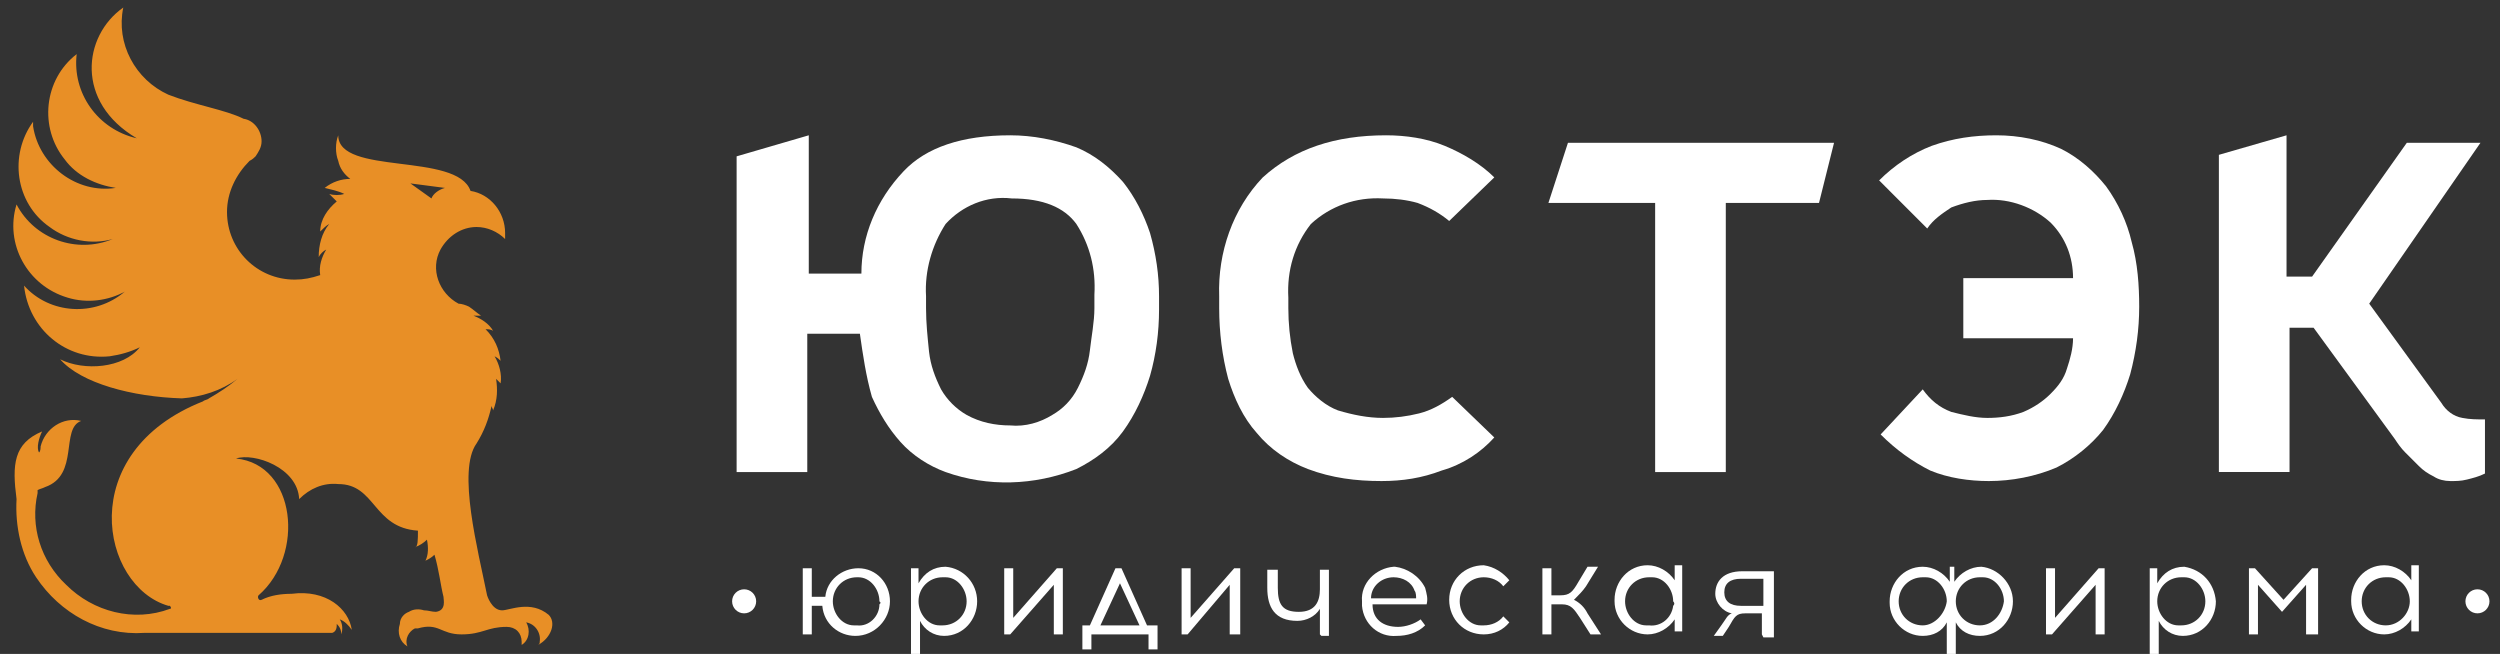 <?xml version="1.0" encoding="UTF-8"?> <!-- Generator: Adobe Illustrator 19.1.1, SVG Export Plug-In . SVG Version: 6.00 Build 0) --> <svg xmlns="http://www.w3.org/2000/svg" xmlns:xlink="http://www.w3.org/1999/xlink" id="Слой_1" x="0px" y="0px" viewBox="-396 259.5 166.3 43.5" style="enable-background:new -396 259.5 166.3 43.5;" xml:space="preserve"><rect x="-396" y="259.5" width="166.3" height="43.5" fill="#333333" stroke="none"/> <style type="text/css"> .st0{fill:#FFFFFF;} .st1{fill:#E88F26;} .st2{fill:#FEFEFE;} </style> <path class="st0" d="M-338.8,281.7h-3.5v9.2h-4.7v-21l4.8-1.4v9.2h3.5c0-2.5,1-4.9,2.8-6.8c1.5-1.6,3.9-2.4,7.1-2.4 c1.5,0,3,0.3,4.4,0.8c1.2,0.5,2.2,1.3,3.1,2.3c0.8,1,1.4,2.2,1.8,3.4c0.4,1.4,0.6,2.8,0.6,4.2v0.9c0,1.5-0.2,3-0.6,4.4 c-0.4,1.3-1,2.6-1.8,3.7c-0.8,1.1-1.9,1.9-3.1,2.5c-2.8,1.1-5.9,1.2-8.7,0.2c-1.1-0.4-2.2-1.1-3-2c-0.8-0.9-1.4-1.9-1.9-3 C-338.4,284.5-338.6,283.1-338.8,281.7z M-323.2,280v-0.9c0.1-1.7-0.3-3.3-1.2-4.7c-0.8-1.1-2.2-1.7-4.3-1.7 c-1.7-0.2-3.3,0.5-4.4,1.7c-0.9,1.4-1.4,3.1-1.3,4.8v0.8c0,1,0.1,1.9,0.2,2.9c0.1,0.9,0.4,1.7,0.8,2.5c0.4,0.7,1,1.3,1.7,1.7 c0.9,0.5,1.9,0.7,2.9,0.7c1,0.1,2-0.2,2.8-0.7c0.7-0.4,1.3-1,1.7-1.8c0.4-0.8,0.7-1.6,0.8-2.5C-323.4,281.9-323.2,280.9-323.2,280z"></path> <path class="st0" d="M-303.8,268.5c1.3,0,2.7,0.2,3.9,0.7c1.2,0.5,2.4,1.2,3.3,2.1l-3,2.9c-0.6-0.5-1.3-0.9-2.1-1.2 c-0.7-0.2-1.5-0.3-2.3-0.3c-1.8-0.1-3.5,0.5-4.8,1.7c-1.1,1.4-1.6,3.1-1.5,4.9v0.7c0,1,0.1,2,0.3,3c0.2,0.8,0.5,1.6,1,2.3 c0.5,0.6,1.2,1.2,2,1.5c1,0.3,2,0.5,3,0.5c0.8,0,1.6-0.1,2.4-0.3c0.8-0.2,1.5-0.6,2.2-1.1l2.8,2.7c-0.9,1-2.1,1.8-3.5,2.2 c-1.3,0.5-2.6,0.7-4,0.7c-1.7,0-3.3-0.2-4.9-0.8c-1.3-0.5-2.5-1.3-3.4-2.4c-0.9-1-1.5-2.3-1.9-3.6c-0.4-1.5-0.6-3.1-0.6-4.7v-0.8 c-0.1-2.9,0.9-5.8,2.9-7.9C-309.9,269.4-307.2,268.5-303.8,268.5z"></path> <path class="st0" d="M-281.2,273v17.9h-4.7V273h-7.1l1.3-4h17.7l-1,4H-281.2z"></path> <path class="st0" d="M-271,271.5c1-1,2.2-1.8,3.5-2.3c1.4-0.5,2.8-0.7,4.3-0.7s3,0.3,4.3,0.9c1.2,0.6,2.2,1.5,3,2.5 c0.8,1.1,1.4,2.4,1.7,3.7c0.4,1.4,0.5,2.9,0.5,4.3c0,1.5-0.2,3-0.6,4.5c-0.4,1.3-1,2.6-1.8,3.7c-0.8,1-1.9,1.9-3.1,2.5 c-1.4,0.6-3,0.9-4.5,0.9c-1.3,0-2.7-0.2-3.9-0.7c-1.2-0.6-2.3-1.4-3.3-2.4l2.8-3c0.5,0.7,1.1,1.2,1.9,1.5c0.8,0.2,1.6,0.4,2.4,0.4 c0.8,0,1.6-0.1,2.4-0.4c0.7-0.3,1.3-0.7,1.8-1.2s0.9-1,1.1-1.7c0.2-0.6,0.4-1.3,0.4-2h-7.3v-4h7.3c0-1.4-0.5-2.7-1.5-3.7 c-1.1-1-2.7-1.6-4.2-1.5c-0.8,0-1.6,0.2-2.4,0.5c-0.6,0.4-1.2,0.8-1.6,1.4L-271,271.5z"></path> <path class="st0" d="M-243.9,268.5v9.4h1.7l6.3-8.9h4.9l-7.4,10.7l4.8,6.6c0.3,0.5,0.8,0.9,1.4,1c0.5,0.1,1,0.1,1.5,0.1v3.6 c-0.4,0.2-0.8,0.3-1.2,0.4s-0.7,0.1-1.1,0.1c-0.4,0-0.8-0.1-1.1-0.3c-0.4-0.2-0.7-0.4-1-0.7l-0.9-0.9c-0.3-0.3-0.5-0.6-0.7-0.9 l-5.4-7.4h-1.6v9.6h-4.7v-21.1L-243.9,268.5z"></path> <path class="st0" d="M-336.8,299.5c0,1.2-1,2.3-2.3,2.3c-1.1,0-2.1-0.8-2.2-2h-0.7v1.9h-0.6v-4.4h0.6v1.9h0.9 c0.1-1.1,1.1-1.9,2.2-1.9C-337.7,297.3-336.8,298.3-336.8,299.5z M-337.5,299.5c0-0.8-0.6-1.6-1.4-1.6h-0.1c-0.9,0-1.6,0.7-1.6,1.6 l0,0l0,0c0,0.8,0.6,1.6,1.4,1.6l0,0h0.2c0.8,0.1,1.5-0.6,1.5-1.4l0,0C-337.4,299.6-337.4,299.6-337.5,299.5z"></path> <path class="st0" d="M-331,299.5c0,1.2-0.9,2.3-2.2,2.3l0,0l0,0c-0.7,0-1.3-0.4-1.6-1v2.5h-0.6v-6h0.5v1c0.4-0.7,1-1.1,1.8-1.1 C-331.9,297.3-331,298.3-331,299.5z M-334.9,299.5c0,0.8,0.6,1.6,1.4,1.6l0,0h0.2c0.9,0,1.6-0.7,1.6-1.6l0,0l0,0 c0-0.8-0.6-1.6-1.4-1.6l0,0h-0.2C-334.2,297.9-334.9,298.6-334.9,299.5L-334.9,299.5z"></path> <path class="st0" d="M-325.9,301.7v-3.3l-2.9,3.3h-0.4v-4.4h0.6v3.3l2.9-3.3h0.4v4.4H-325.9z"></path> <path class="st0" d="M-319.6,302.7v-1h-3.8v1h-0.6v-1.6h0.5l1.7-3.8h0.4l1.7,3.8h0.7v1.6H-319.6z M-322.8,301.1h2.6l-1.3-2.8 L-322.8,301.1z"></path> <path class="st0" d="M-314.2,301.7v-3.3l-2.8,3.3h-0.4v-4.4h0.6v3.3l2.9-3.3h0.4v4.4H-314.2z"></path> <path class="st0" d="M-308.2,301.7V300c-0.3,0.5-0.9,0.8-1.5,0.8c-1.5,0-2-0.9-2-2.2v-1.2h0.7v1.2c0,1.1,0.3,1.6,1.4,1.6 s1.4-0.7,1.4-1.5v-1.3h0.6v4.4h-0.5L-308.2,301.7z"></path> <path class="st0" d="M-301.2,298.6c0.1,0.4,0.2,0.7,0.1,1.1h-3.6c0,1,0.7,1.5,1.7,1.5c0.5,0,1.1-0.2,1.5-0.5l0.3,0.4 c-0.5,0.5-1.2,0.7-1.9,0.7c-1.2,0.1-2.2-0.8-2.3-2l0,0c0-0.1,0-0.2,0-0.3c-0.1-1.2,0.9-2.2,2.1-2.3l0,0h0.1 C-302.4,297.3-301.6,297.8-301.2,298.6z M-304.8,299.3h3c0-0.1,0-0.4-0.1-0.5c-0.2-0.6-0.8-0.9-1.4-0.9 C-304.1,297.9-304.8,298.5-304.8,299.3z"></path> <path class="st0" d="M-295.6,298.1l-0.4,0.4c-0.3-0.4-0.8-0.6-1.3-0.6c-0.9,0-1.6,0.7-1.6,1.6l0,0l0,0c0,0.8,0.6,1.6,1.4,1.6l0,0 h0.2c0.5,0,1-0.2,1.3-0.6l0.4,0.4c-0.4,0.5-1,0.8-1.7,0.8c-1.3,0-2.3-1-2.3-2.3c0-1.3,1-2.3,2.3-2.3l0,0l0,0 C-296.6,297.2-296,297.6-295.6,298.1z"></path> <path class="st0" d="M-290.9,300.6c-0.4-0.6-0.6-0.9-1.2-0.9h-0.7v2h-0.6v-4.4h0.6v1.8h0.6c0.6,0,0.8-0.2,1.2-0.9l0.6-1h0.7 l-0.8,1.3c-0.2,0.3-0.5,0.6-0.8,0.9c0.4,0.2,0.7,0.5,0.9,0.9l0.9,1.4h-0.7L-290.9,300.6z"></path> <path class="st0" d="M-284.6,301.7v-1c-0.4,0.6-1.1,1-1.8,1c-1.2,0-2.2-1-2.2-2.2l0,0v-0.1c0-1.2,0.9-2.3,2.2-2.3l0,0l0,0 c0.7,0,1.4,0.4,1.8,1v-1h0.5v4.4h-0.5V301.7z M-284.7,299.5c0-0.8-0.6-1.6-1.4-1.6l0,0h-0.2c-0.9,0-1.6,0.7-1.6,1.6l0,0l0,0 c0,0.8,0.6,1.6,1.4,1.6l0,0h0.2c0.8,0.1,1.5-0.5,1.6-1.3l0,0C-284.6,299.7-284.6,299.6-284.7,299.5z"></path> <path class="st0" d="M-278.8,301.7v-1.4h-1.1c-0.6,0-0.7,0.2-1.1,0.9l-0.4,0.6h-0.6l0.5-0.7c0.3-0.4,0.4-0.7,0.7-0.8 c-0.6-0.1-1.1-0.7-1.1-1.3c0-0.8,0.5-1.5,1.8-1.5h2.1v4.4h-0.7L-278.8,301.7z M-280.2,298c-0.7,0-1.1,0.3-1.1,0.9s0.4,0.9,1.1,0.9 h1.5V298C-278.7,298-280.2,298-280.2,298z"></path> <path class="st0" d="M-262.1,299.5c0,1.2-0.9,2.3-2.2,2.3l0,0l0,0c-0.7,0-1.3-0.3-1.6-0.9v2.4h-0.6v-2.4c-0.3,0.6-0.9,0.9-1.6,0.9 c-1.2,0-2.2-1-2.2-2.2l0,0v-0.1c0-1.2,0.9-2.3,2.2-2.3l0,0l0,0c0.7,0,1.4,0.4,1.8,1v-1h0.3v1c0.4-0.6,1.1-1,1.8-1 C-263.1,297.3-262.1,298.3-262.1,299.5z M-266.5,299.5c0-0.8-0.6-1.6-1.4-1.6l0,0h-0.2c-0.9,0-1.6,0.7-1.6,1.6l0,0l0,0 c0,0.9,0.7,1.6,1.6,1.6C-267.3,301.1-266.6,300.3-266.5,299.5L-266.5,299.5z M-262.7,299.5c0-0.8-0.6-1.6-1.4-1.6l0,0h-0.2 c-0.9,0-1.6,0.7-1.6,1.6l0,0l0,0c0,0.9,0.7,1.6,1.6,1.6S-262.8,300.3-262.7,299.5C-262.8,299.5-262.8,299.5-262.7,299.5 L-262.7,299.5z"></path> <path class="st0" d="M-256.6,301.7v-3.3l-2.9,3.3h-0.4v-4.4h0.6v3.3l2.9-3.3h0.4v4.4H-256.6z"></path> <path class="st0" d="M-248.6,299.5c0,1.2-0.9,2.3-2.2,2.3l0,0l0,0c-0.7,0-1.3-0.4-1.6-1v2.5h-0.6v-6h0.5v1c0.4-0.7,1-1.1,1.8-1.1 C-249.5,297.4-248.7,298.3-248.6,299.5z M-252.5,299.5c0,0.8,0.6,1.6,1.4,1.6l0,0h0.2c0.9,0,1.6-0.7,1.6-1.6l0,0l0,0 c0-0.8-0.6-1.6-1.4-1.6l0,0h-0.2C-251.8,297.9-252.5,298.6-252.5,299.5L-252.5,299.5L-252.5,299.5z"></path> <path class="st0" d="M-242.6,301.7v-3.3l-1.6,1.8l-1.6-1.8v3.3h-0.6v-4.4h0.4l1.9,2.1l1.9-2.1h0.4v4.4H-242.6z"></path> <path class="st0" d="M-235.6,301.7v-1c-0.4,0.6-1.1,1-1.8,1c-1.2,0-2.2-1-2.2-2.2l0,0v-0.1c0-1.2,0.9-2.3,2.2-2.3l0,0l0,0 c0.7,0,1.4,0.4,1.8,1v-1h0.5v4.4h-0.5V301.7z M-235.7,299.5c0-0.8-0.6-1.6-1.4-1.6l0,0h-0.2c-0.9,0-1.6,0.7-1.6,1.6l0,0l0,0 c0,0.9,0.7,1.6,1.6,1.6C-236.4,301.1-235.7,300.3-235.7,299.5L-235.7,299.5z"></path> <circle class="st0" cx="-346.5" cy="299.5" r="0.8"></circle> <circle class="st0" cx="-231.2" cy="299.5" r="0.8"></circle> <path class="st1" d="M-380.1,289.8c0.2,0,0.4,0,0.5,0.1C-379.9,289.9-380,289.8-380.1,289.8z"></path> <path class="st1" d="M-359.5,300.4c-1.2-1-2.6-0.3-3.1-0.3c-0.7,0-1-1-1-1c-0.6-3-2-8.3-0.7-10.1c0.5-0.8,0.8-1.6,1-2.5 c0,0.1,0.1,0.2,0.1,0.3c0.3-0.7,0.3-1.4,0.2-2.1l0.3,0.3c0.1-0.6-0.1-1.3-0.4-1.8c0.2,0.1,0.3,0.2,0.4,0.3c-0.1-0.8-0.4-1.5-1-2.1 c0.2,0,0.3,0,0.5,0.1c-0.3-0.5-0.8-0.8-1.3-1h0.5c-0.3-0.2-0.5-0.4-0.8-0.6c-0.2-0.1-0.5-0.2-0.7-0.2c-1.3-0.7-1.9-2.3-1.2-3.6 c0.5-0.9,1.4-1.5,2.4-1.5c0.7,0,1.4,0.3,1.9,0.8V275c0-1.4-1-2.6-2.3-2.8c-0.9-2.6-8.8-1-8.8-3.7c-0.2,0.5-0.2,1.2,0,1.7 c0.1,0.5,0.4,0.9,0.8,1.2c-0.6,0-1.2,0.2-1.7,0.6c0.4,0.1,0.9,0.2,1.3,0.4c-0.3,0.1-0.7,0.1-1,0l0.5,0.5c-0.6,0.5-1.1,1.2-1.1,2 c0.2-0.2,0.4-0.4,0.6-0.5c-0.5,0.6-0.7,1.4-0.7,2.2c0.1-0.2,0.3-0.4,0.5-0.5c-0.3,0.5-0.5,1.1-0.4,1.7c-0.6,0.2-1.1,0.3-1.7,0.3 c-2.5,0-4.5-2-4.5-4.5l0,0c0-1.3,0.6-2.5,1.5-3.4c0.2-0.1,0.3-0.2,0.4-0.3c0.2-0.3,0.4-0.6,0.4-1c0-0.7-0.5-1.4-1.2-1.5 c-1.2-0.6-3.2-0.9-5-1.6c-2.2-1-3.5-3.4-3-5.8c-2.7,1.9-3.2,6.3,0.9,8.7c-2.6-0.6-4.3-3-4-5.6c-2.2,1.7-2.5,4.9-0.8,7 c0.8,1.1,2.1,1.7,3.4,1.9c-2.6,0.4-5.1-1.5-5.5-4.1l0,0v-0.3c-1.6,2.2-1.2,5.4,1.1,7c1.2,0.9,2.8,1.2,4.2,0.8c-2.4,1-5.2,0-6.4-2.3 c-0.8,2.6,0.7,5.4,3.4,6.2c1.3,0.4,2.7,0.2,3.8-0.4c-2,1.7-5,1.5-6.7-0.4c0.3,2.9,2.8,5,5.7,4.7c0.7-0.1,1.4-0.3,2-0.6 c-1.1,1.4-3.7,1.6-5.3,0.8c1.4,1.6,4.8,2.5,8.1,2.6c1.3-0.1,2.6-0.5,3.7-1.3c-0.6,0.5-1.2,0.9-1.9,1.3l0,0c-0.1,0.1-0.3,0.1-0.4,0.2 l0,0c-8.6,3.4-6.8,12.3-2.3,13.6h0.1c0.1,0.1,0.1,0.2,0,0.2l0,0c-2.4,0.9-5.1,0.2-6.9-1.6c-1.7-1.6-2.4-3.9-1.9-6.1v-0.2 c0.2-0.1,0.3-0.1,0.5-0.2c2.3-0.8,1-3.9,2.4-4.4c-1.2-0.3-2.4,0.5-2.7,1.7c0,0.1,0,0.3-0.1,0.4c-0.2-0.3,0-1,0.2-1.4 c-1.9,0.8-2,2.2-1.7,4.5l0,0c-0.1,1.8,0.3,3.7,1.3,5.2c1.6,2.4,4.3,3.9,7.2,3.7h12.5c0.3-0.1,0.3-0.4,0.3-0.6 c0.2,0.2,0.3,0.4,0.3,0.7c0.1-0.3,0.1-0.7-0.1-1c0.3,0.1,0.6,0.4,0.8,0.7c-0.2-1.4-1.7-2.7-4-2.4c-0.7,0-1.4,0.1-2,0.4 c-0.2,0.1-0.3-0.2-0.2-0.3c3.1-2.7,2.5-8.7-1.5-9.1l0,0c1.2-0.4,4.1,0.6,4.2,2.7c0.7-0.7,1.6-1.1,2.6-1c2.5,0,2.3,2.9,5.3,3.1 c0,0.6,0,1.1-0.2,1.1c0.3-0.1,0.6-0.3,0.8-0.5c0.1,0.5,0.1,1-0.1,1.4c0.2-0.1,0.4-0.2,0.6-0.4c0.3,1,0.4,2,0.6,2.8 c0,0.2,0.2,0.9-0.5,1c-0.3,0-0.5-0.1-0.8-0.1c-0.3-0.1-0.7-0.1-1,0.1c-0.3,0.1-0.6,0.4-0.6,0.8c-0.2,0.6,0,1.2,0.5,1.5 c-0.2-0.5,0.1-1,0.5-1.2h0.2c1.4-0.4,1.5,0.4,2.9,0.4c1.4,0,1.7-0.5,3-0.5c0.6,0,1,0.4,1,1c0,0.1,0,0.1,0,0.2c0.5-0.3,0.6-1,0.3-1.5 l0,0l0,0c0.6,0.1,1,0.7,0.9,1.3l0,0c0,0.1,0,0.1-0.1,0.2C-359.3,301.9-359,300.9-359.5,300.4z M-367.3,272.7l-1.4-1l2.3,0.3 C-366.8,272.1-367.2,272.4-367.3,272.7z"></path> <path class="st2" d="M-374.9,276.6L-374.9,276.6L-374.9,276.6L-374.9,276.6z"></path> </svg> 